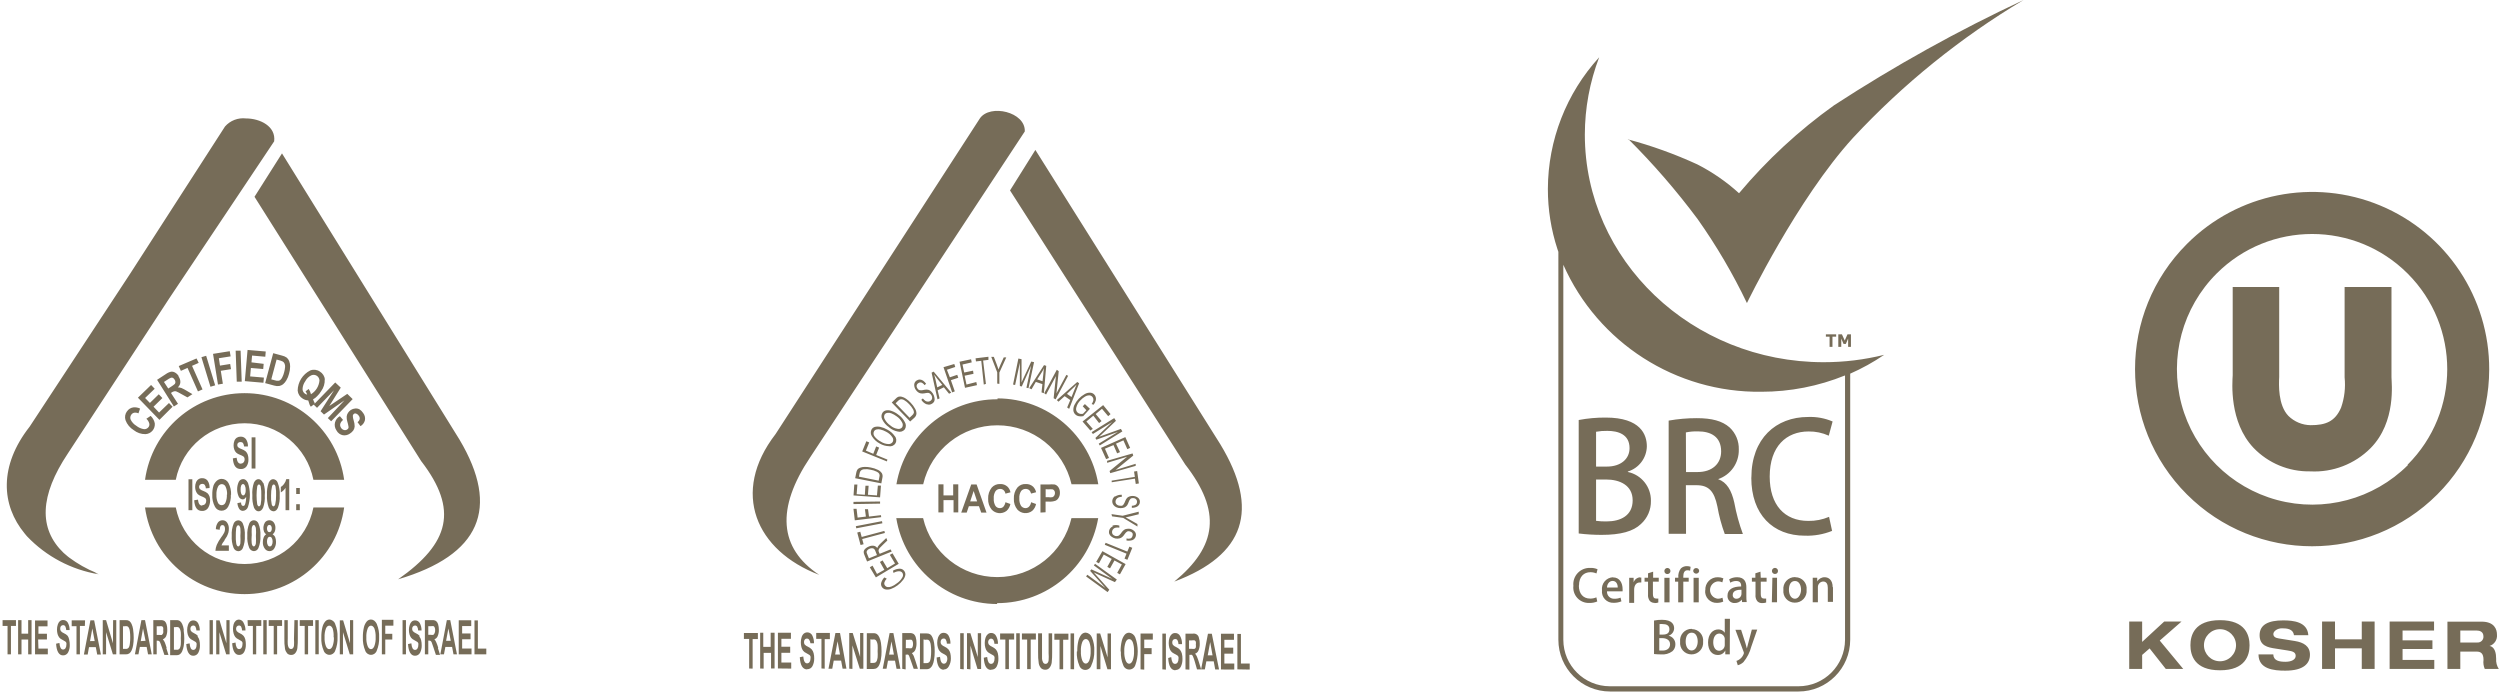 <svg xmlns="http://www.w3.org/2000/svg" width="716" height="199" viewBox="0 0 716 199"><g fill="none" fill-rule="evenodd"><g fill="#766C58" fill-rule="nonzero"><g><path d="M76.467 155.053c-.02.374.06.747.233 1.08.11.228.34.375.592.381.24-.017.45-.163.55-.381.169-.327.25-.691.234-1.058.011-.34-.07-.677-.233-.974-.106-.22-.328-.36-.572-.36-.267-.004-.51.155-.614.402-.126.287-.19.597-.19.91zm0-3.704c-.016.274.05.547.19.783.097.177.286.284.487.275.207.007.401-.098.508-.275.14-.236.207-.51.19-.783.014-.261-.053-.52-.19-.741-.103-.17-.287-.275-.487-.276-.206-.007-.4.099-.508.276-.134.223-.2.48-.19.74zm-.593-1.715c.3-.4.77-.635 1.27-.635s.97.235 1.27.635c.33.47.494 1.036.466 1.609.002.363-.07.723-.212 1.058-.125.291-.33.541-.592.72.325.202.583.497.74.847.157.405.236.836.234 1.27.033.686-.145 1.365-.509 1.948-.281.479-.799.77-1.354.762-.507.003-.985-.232-1.292-.635-.444-.565-.663-1.274-.614-1.99-.012-.442.067-.882.233-1.292.136-.373.388-.692.72-.91-.28-.174-.495-.434-.614-.741-.325-.874-.231-1.85.254-2.646zm-3.79 3.79c-.062.704-.062 1.412 0 2.116.024.27.111.532.255.762.082.118.216.19.36.19.142-.005.27-.085.338-.21.139-.203.226-.435.254-.678.046-.705.046-1.412 0-2.117.063-.705.063-1.413 0-2.117-.018-.265-.106-.52-.254-.741-.04-.147-.166-.256-.317-.275-.146-.007-.284.066-.36.19-.143.2-.23.433-.254.678-.047.704-.047 1.412 0 2.117l-.021.084zm.636-4.425c.571.024 1.076.38 1.291.91.456 1.112.652 2.315.572 3.514.077 1.207-.118 2.415-.572 3.536-.217.525-.723.873-1.291.889-.603-.032-1.133-.413-1.355-.974-.436-1.103-.617-2.29-.53-3.472-.078-1.2.118-2.401.572-3.514.22-.532.737-.882 1.313-.89zm-5.187 4.424c-.027.708.008 1.416.106 2.117.024.27.11.532.254.762.082.118.216.19.36.19.142-.005.271-.085.338-.21.139-.203.226-.435.254-.678.047-.705.047-1.412 0-2.117.063-.705.063-1.413 0-2.117-.018-.265-.106-.52-.254-.741-.07-.12-.199-.194-.338-.19-.146-.007-.284.066-.36.19-.143.2-.23.433-.254.677-.082.703-.117 1.41-.106 2.117zm-1.164 0c-.078-1.2.117-2.401.571-3.514.22-.532.737-.882 1.313-.89.571.025 1.076.381 1.291.911.456 1.113.652 2.315.572 3.514.077 1.207-.118 2.415-.572 3.536-.217.525-.723.874-1.291.889-.603-.032-1.133-.412-1.355-.974-.43-1.112-.61-2.304-.53-3.493v.021zm-2.117 1.313c.26-.353.501-.72.72-1.101.176-.355.325-.723.444-1.1.086-.369.13-.745.127-1.123.026-.609-.145-1.21-.487-1.715-.29-.451-.797-.717-1.334-.698-.501-.002-.976.224-1.291.614-.405.568-.62 1.25-.614 1.947l1.1.17c-.005-.36.075-.715.234-1.038.112-.195.325-.31.55-.296.22-.014.43.091.55.275.142.267.208.567.191.868.004.352-.076.7-.233 1.016-.26.493-.565.96-.91 1.397-.483.661-.894 1.37-1.228 2.118-.214.534-.342 1.098-.381 1.672h3.853v-1.545h-2.117c.065-.162.143-.318.233-.466 0-.148.296-.466.656-.953l-.063-.042zm72.613 31.014v-8.066h-.974v9.717h3.388v-1.65h-2.414zm-4.509-2.667h2.413v-1.652h-2.413v-2.117h2.604v-1.672h-3.578v9.76h3.663v-1.652h-2.689v-2.667zm-3.26.444l-.678-3.535-.656 3.535h1.334zm-.148-5.927l1.926 9.801h-.995l-.402-2.117h-1.927l-.402 2.117h-1.037l1.863-9.801h.974zm-4.743 4.064c.147-.091.253-.235.297-.402.095-.25.139-.516.127-.783.01-.253-.033-.506-.127-.741-.05-.165-.154-.307-.297-.402-.26-.039-.523-.039-.783 0h-.762v2.476h.72c.273.051.553.051.825 0v-.148zm1.228 3.98l.593 1.906h-1.185l-.699-2.117c-.254-.79-.423-1.278-.508-1.461-.065-.156-.166-.295-.297-.402-.15-.08-.318-.116-.486-.106h-.191v3.937h-.974V177.6h2.117c.387-.028.773.068 1.101.275.275.241.474.558.572.91.144.51.215 1.037.211 1.567.026.631-.09 1.26-.338 1.841-.164.42-.505.745-.932.89.209.249.38.527.508.825.229.515.42 1.046.572 1.588l-.064.148zm-5.25-3.535c-.298-.318-.658-.57-1.058-.741-.333-.146-.635-.354-.89-.614-.131-.193-.198-.423-.19-.656-.011-.244.064-.484.212-.678.154-.177.379-.277.614-.275.245-.006.476.114.614.318.17.342.264.718.275 1.1h.974c.011-.737-.164-1.465-.509-2.117-.27-.479-.783-.771-1.333-.762-.346-.012-.684.101-.953.318-.283.264-.488.6-.593.974-.158.463-.236.95-.233 1.44 0 .435.058.87.17 1.29.099.343.256.665.466.953.245.295.557.527.91.678.299.152.589.322.868.508.127.097.223.23.275.38.034.19.034.383 0 .572.013.336-.075.668-.254.953-.142.238-.4.383-.677.381-.614 0-.953-.614-1.059-1.884l-.953.212c.127 2.117.805 3.345 1.97 3.345.62.025 1.2-.314 1.481-.868.33-.656.49-1.384.466-2.117.007-.507-.05-1.012-.17-1.504-.086-.374-.26-.722-.508-1.016l.085-.19zm-4.89 5.292h.974V177.6h-.974v9.801zm-5.928 0h.974v-4.234h2.011v-1.651h-2.011v-2.329h2.329v-1.672h-3.303v9.886zm-1.778-4.932c.035-.841-.087-1.681-.36-2.477-.254-.53-.572-.805-.974-.805s-.72.276-.952.826c-.3.812-.429 1.676-.382 2.54-.044.857.086 1.714.382 2.52.254.571.571.846.952.846s.699-.275.953-.846c.297-.82.427-1.691.38-2.562v-.042zm.36-3.663c.482 1.188.7 2.467.635 3.747.052 1.298-.179 2.59-.678 3.79-.232.716-.898 1.2-1.65 1.2-.753 0-1.42-.484-1.652-1.2-.5-1.199-.732-2.492-.678-3.79-.018-.968.081-1.935.297-2.879.139-.621.421-1.201.825-1.693.303-.351.744-.552 1.207-.55.699 0 1.25.444 1.694 1.312v.063zm-7.706 5.42l-1.969-6.563h-.953v9.738h.91v-6.35l1.948 6.35h.974V177.6h-.91v6.626zm-4.7-1.694c.07-.856-.023-1.719-.275-2.54-.254-.53-.572-.805-.974-.805s-.72.276-.953.826c-.298.812-.428 1.676-.38 2.54-.045.857.084 1.714.38 2.52.254.571.572.846.953.846s.699-.275.953-.846c.297-.82.427-1.691.38-2.562l-.084.021zm.466-3.768c.5 1.183.724 2.464.656 3.747.065 1.31-.159 2.618-.656 3.832-.232.716-.9 1.2-1.651 1.2-.753 0-1.42-.484-1.652-1.2-.513-1.195-.745-2.491-.677-3.79-.019-.968.08-1.935.296-2.879.139-.621.422-1.201.826-1.693.299-.356.742-.558 1.207-.55.77.062 1.428.578 1.672 1.312l-.021.02zm-5.695 8.616h.974v-9.78h-.974v9.78zm-4.467-8.108h1.419v8.13h.973v-8.13h1.419V177.6h-3.81v1.672zm-1.651 3.747c.05.634.05 1.271 0 1.905-.031.253-.126.493-.275.699-.137.162-.339.255-.55.254-.266 0-.513-.136-.657-.36-.173-.305-.274-.645-.296-.995-.031-.536-.031-1.073 0-1.609V177.6h-.974v5.229c-.034 1.012.03 2.026.19 3.027.1.467.31.902.614 1.27.314.31.745.473 1.186.445.453.01.884-.194 1.164-.55.319-.411.517-.902.572-1.42.102-.948.145-1.903.127-2.857V177.6h-.974l-.127 5.42zm-7.24-3.747h1.44v8.13h.973v-8.13h1.418V177.6h-3.831v1.672zm-1.546 8.13h.974V177.6h-.974v9.801zm-4.424-8.13h1.44v8.13h.952v-8.13h1.46V177.6H70.9l.085 1.672zm-1.228 2.837c-.298-.318-.659-.57-1.059-.741-.339-.134-.643-.344-.889-.614-.131-.193-.198-.423-.19-.656-.012-.244.063-.484.211-.678.151-.182.378-.283.614-.275.246-.006.477.114.614.318.171.342.265.718.275 1.1h.974c.012-.737-.163-1.465-.508-2.117-.2-.563-.716-.954-1.312-.995-.346-.012-.684.101-.953.318-.29.262-.503.599-.614.974-.254.892-.254 1.838 0 2.73.099.343.256.665.466.953.24.3.554.533.91.678.299.152.589.322.868.508.122.103.216.233.275.38.034.19.034.383 0 .573.013.335-.075.667-.254.952-.15.242-.415.386-.698.381-.593 0-.932-.614-1.038-1.884l-.952.212c.127 2.117.783 3.345 1.968 3.345.622.026 1.201-.314 1.482-.868.33-.656.49-1.384.466-2.117.007-.506-.05-1.011-.17-1.503-.093-.355-.26-.686-.486-.974zm-4.912 2.117l-1.968-6.563h-.953v9.738h.91v-6.35l1.948 6.35h.974V177.6h-.91v6.626zm-4.826 3.175h.952V177.6h-.952v9.801zm-3.345-5.292c-.298-.318-.659-.57-1.059-.741-.333-.146-.635-.354-.889-.614-.132-.193-.198-.423-.19-.656-.012-.244.063-.484.211-.678.151-.182.378-.283.614-.275.246-.006.477.114.614.318.17.342.265.718.275 1.1h.974c.011-.737-.163-1.465-.508-2.117-.271-.479-.783-.771-1.334-.762-.345-.012-.683.101-.952.318-.283.264-.488.6-.593.974-.158.463-.237.95-.233 1.44 0 .435.057.87.17 1.29.098.343.256.665.465.953.241.3.554.533.91.678.3.152.59.322.868.508.122.102.216.233.276.38.033.19.033.383 0 .572.013.336-.076.668-.254.953-.15.241-.415.386-.7.381-.592 0-.93-.614-1.036-1.884l-.953.212c.127 2.117.804 3.345 1.969 3.345.621.025 1.2-.314 1.482-.868.33-.656.49-1.384.465-2.117.007-.507-.05-1.012-.169-1.504-.095-.37-.268-.717-.508-1.016l.085-.19zm-4.89.677c.04-.57.04-1.144 0-1.715-.04-.344-.133-.68-.276-.995-.092-.207-.258-.374-.466-.465-.258-.049-.524-.049-.783 0h-.444v6.478h.72c.445.088.887-.164 1.037-.593.116-.298.188-.612.211-.931.041-.564.041-1.13 0-1.694v-.085zm.825-2.201c.12.784.177 1.577.17 2.37 0 .71-.057 1.418-.17 2.118-.093.509-.242 1.006-.445 1.482-.14.323-.358.607-.635.825-.285.197-.627.294-.974.275h-1.82V177.6h1.778c.366-.022.73.074 1.037.275.274.23.492.52.636.847.218.492.367 1.012.444 1.545l-.021.318zm-6.16 1.1c.14-.097.245-.238.296-.402.041-.26.041-.524 0-.783.04-.245.04-.496 0-.741-.064-.162-.175-.302-.318-.402-.26-.04-.523-.04-.783 0h-.762v2.477h.72c.28.05.566.05.846 0v-.149zm1.206 3.98l.593 1.906h-1.164l-.699-2.117c-.254-.784-.445-1.27-.53-1.461-.065-.15-.158-.287-.275-.402-.157-.079-.332-.115-.508-.106h-.19v3.916h-.974V177.6h2.117c.394-.028.786.068 1.122.275.268.243.46.56.55.91.155.507.227 1.036.212 1.567.025.63-.083 1.257-.317 1.841-.18.416-.526.739-.953.89.208.253.385.53.53.825.126.297.317.826.55 1.588l-.064.17zm-5.97-2.138l-.72-3.535-.656 3.62 1.376-.085zm-.148-5.927l1.926 9.801h-1.058l-.402-2.117h-1.948l-.402 2.117h-1.016l1.863-9.801h1.037zm-4.234 4.932c.006-.573-.03-1.146-.106-1.715-.029-.345-.122-.683-.275-.995-.092-.208-.258-.374-.466-.465-.259-.049-.524-.049-.783 0h-.445v6.478h.72c.445.088.888-.164 1.037-.593.117-.298.189-.612.212-.932.076-.56.111-1.127.106-1.693v-.085zm.826-2.201c.12.784.177 1.577.169 2.37 0 .71-.057 1.418-.17 2.118-.082.51-.231 1.01-.444 1.481-.14.324-.358.608-.635.826-.285.197-.628.294-.974.275h-1.82V177.6h1.778c.357-.024.712.065 1.016.254.274.23.491.52.635.846.218.493.368 1.013.445 1.546v.085zm-5.78 3.895L30.38 177.6h-.952v9.801h.952v-6.35l1.948 6.35h.974V177.6h-.91l-.043 6.626zm-5.229-.635l-.677-3.6-.657 3.62 1.334-.02zm-.148-5.928l1.926 9.802H27.84l-.402-2.117h-1.948l-.381 2.117h-1.08l1.863-9.802h1.08zm-2.604 0h-3.832v1.673h1.376v8.065h.974v-8.129h1.418l.064-1.609zm-4.975 4.446c-.298-.318-.658-.57-1.059-.741-.339-.134-.643-.344-.889-.614-.155-.222-.223-.493-.19-.762-.011-.244.063-.484.212-.678.15-.182.377-.283.613-.275.246-.006.477.114.614.318.171.342.265.718.276 1.1h.973c.012-.737-.163-1.465-.508-2.116-.271-.48-.783-.772-1.333-.763-.346-.012-.684.101-.953.318-.283.264-.488.601-.593.974-.158.463-.236.95-.233 1.44 0 .435.057.87.17 1.29.099.343.256.665.465.953.241.3.555.533.91.678.3.152.59.322.869.508.121.103.216.233.275.381.034.189.034.383 0 .572.013.335-.076.667-.254.952-.15.242-.415.386-.699.381-.592 0-.931-.614-1.037-1.884l-.953.212c.127 2.117.784 3.345 1.97 3.345.62.026 1.2-.314 1.481-.868.33-.656.49-1.384.466-2.117.007-.506-.05-1.011-.17-1.503-.058-.394-.202-.77-.423-1.101zm-8.468 1.037h2.52v-1.651h-2.435v-2.117h2.604v-1.673h-3.578v9.696h3.662v-1.65H11.01l-.085-2.605zm-2.858-1.672H6.161V177.6h-.974v9.801h.974v-4.234h1.905v4.234h.974V177.6h-.974v3.874zm-7.325-2.202H2.16v8.13h.974v-8.13h1.44V177.6H.74v1.672zm71.322-45.092h1.101v-8.934h-1.1v8.934zm-3.09-1.377c-.678 0-1.08-.571-1.207-1.714l-1.08.19c.148 2.117.91 3.049 2.265 3.049.656.048 1.29-.248 1.673-.784.373-.586.558-1.273.529-1.968.01-.46-.054-.917-.19-1.355-.114-.352-.31-.672-.572-.932-.358-.296-.767-.526-1.207-.677-.372-.115-.717-.302-1.016-.55-.147-.17-.223-.39-.212-.615-.01-.228.074-.45.233-.613.197-.16.445-.244.699-.233.262-.016.518.084.698.275.188.3.297.642.318.995h1.1c.05-.75-.15-1.494-.57-2.117-.365-.467-.934-.728-1.525-.699-.381-.008-.756.095-1.08.297-.318.217-.562.528-.698.889-.158.42-.237.864-.233 1.312-.004.396.06.79.19 1.165.107.332.288.636.53.889.3.272.654.48 1.037.614.346.123.68.279.995.465.126.087.227.203.296.34.082.163.118.346.106.528.015.317-.09.627-.296.868-.191.233-.483.36-.783.34v.041zm15.856 13.317h1.037v-1.715H84.83v1.715zm1.037-6.352H84.83v1.715h1.037v-1.715zm-3.027 6.352v-8.892h-.847c-.114.508-.338.985-.656 1.397-.247.338-.556.625-.91.847v1.546c.55-.314 1.015-.758 1.354-1.292v6.394h1.059zm-5.208-4.235c-.045.866.02 1.734.19 2.583.128.36.297.55.488.55.19 0 .38-.19.508-.55.188-.847.274-1.714.254-2.583.048-.864-.01-1.731-.17-2.582-.127-.381-.296-.55-.508-.55-.211 0-.36.169-.487.55-.2.846-.292 1.713-.275 2.582zm-.677 3.451c-.396-1.149-.562-2.365-.487-3.578-.074-1.192.092-2.387.487-3.514.338-.677.762-1.016 1.291-1.016.598.042 1.11.445 1.291 1.016.456 1.157.651 2.4.572 3.641.078 1.201-.095 2.405-.508 3.536-.31.677-.734 1.016-1.27 1.016-.597-.041-1.112-.432-1.313-.995l-.063-.106zm-2.117-3.45c.036-.865-.02-1.73-.17-2.583-.127-.381-.296-.55-.508-.55-.211 0-.36.169-.487.55-.254 1.712-.254 3.453 0 5.165.127.36.276.55.487.55.212 0 .381-.19.508-.55.15-.852.206-1.718.17-2.583zm.614-3.536c.371 1.14.5 2.343.38 3.535.083 1.2-.083 2.403-.486 3.536-.339.677-.762 1.016-1.292 1.016-.529 0-.952-.339-1.291-.995-.396-1.149-.561-2.365-.487-3.578-.102-1.224.05-2.456.445-3.62.338-.677.762-1.016 1.291-1.016.53 0 .953.339 1.291 1.016l.149.106zm-5.081 2.011c.021-.442-.059-.884-.233-1.291-.148-.297-.339-.445-.53-.445-.19 0-.36.127-.507.36-.152.39-.217.81-.191 1.228-.018.434.054.866.212 1.27.148.254.317.402.529.402.212 0 .36-.127.508-.38.166-.358.239-.75.212-1.144zm.635-2.117c.748 2.269.748 4.718 0 6.986-.223.623-.8 1.05-1.46 1.08-.41-.006-.789-.212-1.017-.55-.32-.502-.503-1.079-.53-1.673l1.038-.19c0 .677.233.995.593.995s.423-.149.571-.487c.218-.684.318-1.4.297-2.117-.116.207-.267.393-.445.55-.157.122-.35.19-.55.19-.487-.043-.914-.34-1.122-.783-.616-1.344-.616-2.89 0-4.234.231-.482.714-.793 1.249-.804.55 0 .995.339 1.355 1.037h.02zm-5.97 3.43c.048-.786-.097-1.57-.424-2.287-.186-.444-.618-.736-1.1-.74-.473.018-.893.306-1.08.74-.344.726-.497 1.528-.445 2.33-.042.786.11 1.572.445 2.286.19.413.603.679 1.058.679.456 0 .87-.266 1.059-.68.325-.738.47-1.544.423-2.35l.064.022zm1.08-.021c.07 1.214-.202 2.424-.784 3.493-.37.695-1.096 1.127-1.884 1.122-.776.002-1.49-.42-1.863-1.101-.579-1.062-.85-2.264-.783-3.472-.026-.887.089-1.773.339-2.625.208-.548.55-1.036.995-1.419.383-.327.871-.508 1.376-.508.81.015 1.548.47 1.926 1.186.55 1.056.806 2.24.741 3.43l-.063-.106zm-8.214 3.154c-.7 0-1.08-.572-1.207-1.715l-1.08.19c.148 2.118.91 3.05 2.244 3.05.661.043 1.3-.252 1.694-.784.621-.991.79-2.2.466-3.324-.11-.349-.298-.667-.55-.931-.36-.297-.768-.526-1.208-.678-.371-.114-.717-.301-1.016-.55-.15-.17-.232-.388-.233-.614-.002-.23.09-.453.254-.614.178-.18.426-.272.678-.254.267-.02.527.09.698.296.204.293.314.64.318.995l1.059-.106c.049-.75-.152-1.494-.572-2.117-.369-.46-.934-.72-1.524-.698-.383-.025-.763.08-1.08.296-.318.218-.562.528-.699.89-.175.414-.262.861-.254 1.312-.002.396.063.79.19 1.164.125.325.304.626.53.89.305.267.657.475 1.037.613.348.118.682.275.995.466.142.074.254.193.318.339.072.167.108.347.106.53.002.314-.103.62-.296.867-.196.227-.484.352-.784.339l-.084.148zm-3.917 1.313h1.1v-8.87h-1.1v8.87zm50.004-27.86c-.26-.41-.607-.757-1.016-1.017-.374-.206-.803-.295-1.228-.254-.452.035-.888.18-1.27.424-.332.221-.613.51-.826.847-.203.31-.327.667-.36 1.037-.026.494.038.99.19 1.46.134.438.24.884.318 1.334.044.167.044.342 0 .508-.084.163-.208.301-.36.403-.273.184-.614.238-.931.148-.358-.098-.663-.334-.847-.656-.466-.741-.275-1.482.593-2.223l-.91-1.08c-.706.381-1.216 1.045-1.402 1.825-.186.78-.03 1.603.428 2.26.372.716 1.05 1.223 1.842 1.377.698.106 1.41-.06 1.99-.466.4-.244.746-.568 1.016-.952.213-.338.337-.724.36-1.122-.003-.569-.096-1.134-.276-1.673-.151-.444-.237-.907-.254-1.376.025-.236.158-.447.36-.572.21-.116.467-.116.678 0 .294.122.54.338.698.614.198.26.282.588.233.91-.09.361-.309.677-.614.89l.847 1.143c.634-.37 1.092-.981 1.27-1.694.129-.705-.04-1.433-.466-2.01l-.063-.085zm-7.981-8.723l-6.16 6.352.952.91 4.87-5.039-3.854 6.013.974.952 5.864-4.064-4.763 5.08.952.91 6.161-6.35-1.545-1.503-5.145 3.472 3.282-5.25-1.588-1.483zm-4.51-.55c-.012-.563-.307-1.082-.785-1.38-.478-.3-1.074-.337-1.585-.102-.728.364-1.321.95-1.694 1.673-.482.66-.755 1.448-.783 2.265.004.552.292 1.064.762 1.355.171.113.367.186.571.211-.108-.332-.264-.646-.465-.931l.889-.678c.306.459.528.967.656 1.504 1.386-.846 2.29-2.3 2.435-3.917zm1.504-.36c.066 1.213-.293 2.411-1.017 3.387-.317.54-.709 1.031-1.164 1.461-.331.364-.726.665-1.164.89.143.43.335.841.571 1.227l-1.206.89c-.15-.187-.27-.394-.36-.615 0 0-.148-.444-.381-1.185-.558-.029-1.098-.204-1.567-.508-.83-.489-1.375-1.348-1.46-2.308.032-2.451 1.428-4.68 3.62-5.78.907-.344 1.926-.225 2.73.318.822.499 1.362 1.353 1.461 2.308l-.063-.085zm-11.348-3.556c.028-.327-.03-.656-.169-.953-.104-.252-.29-.46-.53-.593-.352-.165-.72-.293-1.1-.38l-.635-.17-1.524 5.673 1.037.276c.319.112.658.156.995.127.22-.017.429-.106.593-.254.225-.208.406-.46.529-.741.23-.459.408-.942.53-1.44.143-.504.235-1.022.274-1.545zm1.165-1.652c.198.483.292 1.003.275 1.525.003.717-.104 1.431-.318 2.117-.157.656-.414 1.284-.762 1.863-.247.434-.57.82-.952 1.143-.328.239-.704.405-1.101.487-.484.057-.974.014-1.44-.127l-2.582-.699 2.307-8.574 2.498.678c.495.1.963.303 1.376.592.312.269.552.61.699.995zm-12.702 5.737l5.335.466.127-1.482-3.938-.338.212-2.414 3.535.297.127-1.482-3.493-.424.17-1.947 3.789.338.127-1.503-5.208-.444-.783 8.933zm-1.207-8.722h-1.418l.317 8.87h1.419l-.318-8.87zm-3.112.149l-4.784.762 1.418 8.785 1.397-.233-.593-3.704 2.922-.466-.233-1.482-2.921.466-.318-2.117 3.366-.53-.254-1.481zm-8.108 1.714l2.583 8.468 1.354-.402-2.582-8.468-1.355.402zm-1.397.36l-5.102 2.18.614 1.377 1.905-.847 2.985 6.732 1.312-.572L55 104.774l1.906-.847-.614-1.27zm-6.055 6.732c-.014-.252-.103-.495-.254-.698-.118-.209-.295-.378-.508-.487-.184-.074-.388-.074-.572 0-.351.153-.685.345-.995.571l-.952.614 1.227 1.884.89-.571c.352-.218.685-.466.995-.741.109-.155.168-.34.169-.53v-.042zm.91-1.545c.353.476.532 1.059.508 1.651-.04.556-.3 1.073-.72 1.44.353.016.702.08 1.038.19.512.226 1.007.488 1.482.784l1.651.973-1.418.932-1.927-1.059c-.428-.256-.874-.482-1.334-.677-.187-.048-.384-.048-.571 0-.234.06-.456.16-.656.296l-.233.17 2.01 3.112-1.185.762-4.805-7.643 2.498-1.63c.454-.335.973-.573 1.524-.698.392-.036.784.053 1.122.254.43.241.787.592 1.037 1.016l-.02.127zm-7.875 2.413l-3.768 3.642 6.16 6.35 3.768-3.768-1.037-1.058-2.837 2.73-1.587-1.672 2.54-2.477-1.037-1.08-2.54 2.478-1.377-1.419 2.752-2.646-1.037-1.08zm-6.902 7.537c-.542.729-.7 1.675-.423 2.54.44 1.19 1.267 2.197 2.35 2.858.95.755 2.132 1.159 3.345 1.143.779-.03 1.51-.383 2.02-.972.509-.59.751-1.365.668-2.14-.165-.811-.58-1.552-1.185-2.117l-1.228.826c.394.35.68.806.826 1.313.1.363.03.752-.19 1.058-.298.413-.785.644-1.292.614-.816-.117-1.584-.454-2.223-.974-.69-.414-1.249-1.016-1.609-1.736-.202-.476-.138-1.023.17-1.44.195-.295.5-.5.846-.57.412-.057.832.009 1.207.19l.466-1.376c-.598-.291-1.266-.409-1.927-.34-.743.102-1.407.519-1.82 1.144v-.021zm5.166 27.542c1.982 14.23 14.15 24.82 28.516 24.82 14.367 0 26.535-10.59 28.516-24.82h-8.806c-1.86 9.413-10.116 16.196-19.71 16.196-9.594 0-17.85-6.783-19.71-16.196h-8.806zm0-7.917h8.807c1.86-9.413 10.115-16.197 19.71-16.197 9.593 0 17.849 6.784 19.709 16.197h8.806c-1.981-14.23-14.15-24.82-28.516-24.82-14.366 0-26.534 10.59-28.516 24.82zm-14.417 26.568l.508.106c-2.788-1.137-5.42-2.624-7.833-4.425l-.402-.317c-.423-.339-.804-.678-1.186-1.016-7.211-6.93-6.81-16.407 1.207-28.432L48.48 85.446 78.52 40.48c.55-4.297-4.022-6.562-8.087-6.562-2.254-.26-4.493.603-5.99 2.307L37.28 78.375 8.489 122.197C-.317 133.417.318 144.66 7.092 152.83l.508.614.19.212c5.473 5.727 12.657 9.524 20.472 10.818l-1.08-.487h-.063zm93.615-31.755L72.889 56.358l7.875-12.427 50.809 81.929c11.77 19.758 5.92 33.11-17.55 40.054 14.819-10.374 17.232-19.985 6.69-33.746l.02.064zM357.92 191.764v-1.736h-2.518v-8.468h-1.017v10.14l3.536.064zm-4.424 0v-1.736h-2.837v-2.816h2.54v-1.715h-2.54v-2.265h2.753v-1.736h-3.726v10.246l3.81.022zm-6.224-4.086l-.677-3.79-.699 3.79h1.376zm1.863 4.064h-1.1l-.424-2.328h-2.117l-.423 2.307h-1.08l1.969-10.225h1.1l2.075 10.246zm-8.595-5.927h.741c.294.055.595.055.89 0 .15-.09.264-.234.317-.402.04-.274.04-.552 0-.826.049-.259.049-.525 0-.783-.06-.165-.17-.307-.318-.403-.272-.054-.553-.054-.825 0h-.805v2.414zm-1.016 5.906v-10.246h2.117c.397-.073.807.019 1.134.254.328.236.545.595.602.995.174.525.253 1.077.233 1.63.024.661-.099 1.319-.36 1.927-.173.438-.529.778-.974.931.22.253.399.538.53.847.228.546.426 1.104.592 1.672l.614 1.99h-1.185l-.636-2.223c-.148-.517-.325-1.026-.529-1.524-.073-.157-.173-.3-.296-.423-.167-.043-.342-.043-.508 0h-.212v4.234l-1.122-.064zm-2.9.17c.65.032 1.258-.326 1.545-.91.341-.698.508-1.468.487-2.245.016-.527-.04-1.054-.17-1.566-.102-.386-.282-.746-.529-1.059-.307-.336-.682-.603-1.1-.783-.353-.142-.67-.359-.932-.635-.132-.209-.199-.452-.19-.699-.011-.25.063-.496.211-.698.158-.186.392-.287.635-.276.253-.013.494.108.635.318.186.353.288.744.297 1.143h1.016c.033-.828-.165-1.649-.572-2.371-.267-.51-.8-.822-1.376-.804-.363-.02-.719.102-.995.338-.301.265-.522.61-.635.995-.159.493-.238 1.007-.233 1.525.002.45.059.897.17 1.333.092.368.258.714.487 1.016.262.306.587.552.952.72.317.144.622.314.91.508.122.111.217.249.276.403.035.203.035.41 0 .613.012.343-.076.681-.254.974-.158.257-.44.41-.741.403-.614 0-.974-.657-1.08-1.948l-.868.275c.127 2.329.826 3.514 2.117 3.514l-.063-.084zm-2.71-.106v-10.331h-1.016V191.7l1.016.085zm-6.203 0v-4.446h2.117v-1.715h-2.117v-2.434h2.456v-1.736h-3.514V191.7l1.058.085zm-5.716-5.23c-.048.901.089 1.802.402 2.647.254.593.593.89.995.89.403 0 .72-.297.995-.89.31-.86.447-1.775.403-2.689.045-.891-.085-1.783-.382-2.625-.254-.55-.592-.846-1.016-.846-.423 0-.74.296-.995.846-.316.852-.453 1.76-.402 2.668zm-1.058 0c-.008-1.011.106-2.02.338-3.005.147-.642.436-1.243.847-1.758.314-.376.78-.593 1.27-.592.8.087 1.48.62 1.757 1.376.932 2.564.932 5.374 0 7.939-.25.74-.943 1.239-1.725 1.239-.781 0-1.476-.499-1.725-1.24-.513-1.231-.744-2.562-.678-3.895l-.084-.063zm-5.78 5.103v-6.669l2.011 6.69h1.016v-10.246h-.973v6.838l-2.117-6.838h-.995v10.225h1.058zm-5.589-5.123c-.048.9.09 1.8.402 2.646.254.571.593.868.995.868.403 0 .72-.275.995-.868.309-.861.445-1.775.403-2.689.046-.891-.083-1.783-.381-2.625-.254-.571-.593-.847-.995-.847-.403 0-.763.276-1.017.847-.319.851-.456 1.76-.402 2.668zm-1.037 0c-.024-1.012.083-2.022.317-3.007.148-.648.437-1.255.847-1.778.322-.364.785-.572 1.27-.571.8.087 1.48.62 1.758 1.376.517 1.237.749 2.576.677 3.916.04 1.416-.25 2.822-.847 4.107-.226.764-.928 1.289-1.725 1.289s-1.5-.525-1.726-1.289c-.53-1.25-.77-2.603-.698-3.959l.127-.084zm-.91 5.144v-10.268h-1.017v10.247l1.017.021zm-3.134 0v-8.468h1.503v-1.736h-4.022v1.736h1.482v8.468h1.037zm-7.176-4.827c-.034 1.055.03 2.111.19 3.155.09.493.309.953.635 1.333.33.314.773.482 1.228.466.478.019.935-.194 1.228-.572.333-.43.545-.942.614-1.482.103-.991.145-1.988.127-2.985v-5.377h-1.016v5.653c.056.704.056 1.412 0 2.117-.029.263-.132.512-.297.72-.148.17-.366.264-.592.254-.266-.001-.513-.137-.657-.36-.19-.323-.306-.685-.338-1.059V181.39h-1.122v5.462zm-2.117 4.785v-8.468h1.482v-1.736h-4.002v1.736h1.503v8.468h1.017zm-3.134 0v-10.268h-1.016v10.246l1.016.022zm-3.112 0v-8.468h1.504v-1.736h-4.023v1.736h1.503v8.468h1.016zm-5.038.148c.646.036 1.252-.313 1.545-.89.342-.697.509-1.467.487-2.243.007-.527-.05-1.053-.17-1.567-.101-.385-.282-.745-.528-1.058-.312-.332-.686-.598-1.101-.784-.353-.142-.67-.359-.932-.635-.13-.21-.202-.451-.211-.698.005-.251.086-.495.233-.7.15-.195.387-.306.635-.295.253.006.488.132.635.338.19.351.293.744.296 1.143h1.016c.025-.797-.165-1.587-.55-2.286-.261-.517-.797-.839-1.376-.826-.366-.01-.721.118-.995.36-.302.265-.522.61-.635.995-.158.486-.237.993-.233 1.503-.01.458.046.914.17 1.355.083.371.25.719.486 1.016.254.3.572.54.932.699.323.153.634.33.931.53.122.11.216.248.275.402.036.196.036.396 0 .592.015.35-.073.696-.254.995-.158.257-.44.41-.74.403-.615 0-.975-.657-1.102-1.97l-.973.212c.127 2.33.804 3.493 2.117 3.493l.042-.084zm-5.97-.085v-6.795l2.011 6.69h1.037v-10.247h-.952v6.838l-2.117-6.838h-.974v10.246l.995.106zm-1.927 0v-10.352h-1.016v10.246l1.016.106zm-5.8.042c.646.036 1.249-.324 1.524-.91.39-.676.595-1.442.593-2.223.007-.527-.05-1.053-.17-1.566-.097-.387-.278-.749-.529-1.059-.311-.331-.685-.598-1.1-.783-.357-.136-.676-.354-.932-.635-.148-.202-.223-.449-.212-.699-.004-.259.078-.512.233-.72.16-.182.393-.284.635-.275.258-.013.503.117.635.339.191.35.293.743.297 1.143h1.016c.031-.802-.152-1.599-.53-2.307-.277-.5-.804-.808-1.375-.805-.37-.016-.731.105-1.017.339-.287.285-.504.633-.635 1.016-.157.485-.236.993-.233 1.503-.003.459.061.915.19 1.355.09.363.255.702.488.995.252.307.57.553.931.72.32.146.625.323.91.529.14.1.243.24.297.402.161.533.092 1.109-.19 1.588-.152.253-.426.406-.72.402-.614 0-.995-.656-1.101-1.969l-.974.19c.127 2.35.804 3.515 2.117 3.515l-.148-.085zm-5.716-8.616v6.796h.762c.252.019.503-.04.72-.17.162-.107.288-.263.36-.444.124-.32.202-.654.233-.995.075-.583.11-1.17.105-1.757.007-.602-.029-1.203-.105-1.8-.027-.36-.12-.711-.276-1.037-.104-.211-.275-.382-.487-.487-.273-.05-.552-.05-.825 0l-.487-.106zm-1.016-1.715h1.863c.37-.025.74.064 1.058.254.294.234.52.54.656.89.235.51.392 1.052.466 1.609.132.818.189 1.647.17 2.476.01.774-.054 1.547-.19 2.308-.072.534-.222 1.055-.446 1.545-.156.338-.388.635-.677.868-.297.208-.654.312-1.016.297h-1.905l.02-10.247zm-4.065 4.234h.762c.294.056.596.056.89 0 .14-.098.243-.239.296-.402.093-.265.136-.545.127-.825.007-.267-.036-.533-.127-.784-.045-.172-.16-.318-.318-.402-.272-.054-.553-.054-.825 0h-.784l-.02 2.413zm-1.016 5.907v-10.246h2.117c.407-.03.814.066 1.164.275.294.255.5.596.593.974.156.528.227 1.079.212 1.63.03.659-.086 1.317-.339 1.926-.182.44-.545.779-.995.932.22.257.405.542.55.846.127.318.318.868.572 1.673l.614 1.99h-1.207l-.74-2.117c-.276-.805-.445-1.313-.551-1.524-.065-.162-.167-.307-.296-.424-.167-.043-.342-.043-.509 0h-.211v4.234l-.974-.17zm-2.392-4.065l-.699-3.79-.677 3.79h1.376zm1.863 4.065h-1.101l-.445-2.329h-2.01l-.424 2.308h-1.08l1.969-10.225h1.08l2.01 10.246zm-8.595-8.468v6.774h.762c.249.02.499-.03.72-.148.157-.122.28-.283.36-.466.114-.314.192-.641.232-.973.04-.593.04-1.187 0-1.779.04-.592.04-1.186 0-1.778-.033-.361-.133-.713-.296-1.037-.092-.226-.266-.407-.487-.508-.273-.05-.553-.05-.826 0l-.465-.085zm-1.017-1.736h1.842c.38-.033.761.064 1.08.275.284.242.51.546.656.89.231.51.388 1.052.466 1.608.12.813.177 1.634.17 2.456.009.773-.055 1.546-.191 2.307-.087.54-.244 1.067-.466 1.567-.143.334-.369.626-.656.847-.299.205-.655.309-1.016.296h-1.906l.021-10.246zm-4.128 10.225v-6.732l2.117 6.69h1.016v-10.247h-.931v6.838l-2.117-6.838h-.995v10.226l.91.063zm-3.556-4.107l-.699-3.81-.699 3.81h1.398zm1.841 4.044h-1.1l-.424-2.308h-2.117l-.423 2.329h-1.08l1.99-10.247h1.313l1.841 10.226zm-6.224 0v-8.468h1.482v-1.779h-3.916v1.715h1.503v8.468l.931.064zm-5.038.148c.65.032 1.258-.325 1.545-.91.327-.658.494-1.383.487-2.118.017-.527-.04-1.054-.17-1.566-.097-.387-.277-.748-.528-1.059-.307-.336-.683-.603-1.101-.783-.353-.142-.67-.359-.932-.635-.132-.208-.198-.452-.19-.699-.015-.25.06-.498.211-.698.151-.196.388-.307.636-.297.258-.013.502.117.635.34.191.3.314.64.36.994h1.016c.028-.802-.155-1.598-.53-2.307-.227-.406-.621-.69-1.078-.78-.456-.09-.928.025-1.293.314-.305.27-.525.623-.635 1.016-.157.485-.236.993-.233 1.503 0 .457.058.912.17 1.355.088.365.246.71.466 1.016.25.318.578.566.952.72.315.157.619.333.91.53.127.106.222.245.276.401.035.196.035.397 0 .593.012.35-.076.695-.254.995-.158.256-.44.41-.741.402-.607 0-.967-.656-1.08-1.968l-.995.211c.127 2.329.826 3.493 2.117 3.493l-.021-.063zm-4.552-.17v-1.736h-2.815v-2.794h2.519v-1.736h-2.52v-2.265h2.732v-1.736h-3.726v10.225l3.81.042zm-7.896 0v-4.509h2.117v4.467h1.016v-10.225h-1.122v4.043H218.6v-4.043h-.89v10.246l.996.021zm-3.154 0v-8.468h1.503v-1.736h-4.002V183h1.504v8.468l.995.021zm65.077-157.57l-58.494 90.376c-12.977 16.81-5.61 33.45 12.49 40.35-11.58-7.663-12.405-19.052-2.56-33.723L293.5 37.645c.254-5.59-9.971-7.96-12.871-3.726zm0 0l-58.494 90.376c-12.977 16.81-5.61 33.45 12.49 40.35-11.58-7.663-12.405-19.052-2.56-33.723L293.5 37.645c.254-5.59-9.971-7.96-12.871-3.726zm15.898 9.02l-7.261 11.6 50.173 78.478c10.437 13.443 9.188 23.415-3.133 33.555 20.281-7.6 24.536-20.598 13.19-39.334l-52.969-84.3zm0 0l-7.261 11.6 50.173 78.478c10.437 13.443 9.188 23.415-3.133 33.555 20.281-7.6 24.536-20.598 13.19-39.334l-52.969-84.3zm2.943 97.17v2.287h.804c.372.06.75.06 1.122 0 .25-.089.455-.27.572-.508.113-.208.171-.441.17-.678.019-.241-.049-.481-.191-.677-.106-.177-.271-.312-.466-.381-.4-.05-.806-.05-1.207 0l-.804-.043zm-1.482 6.69v-8.044h2.35c.577-.054 1.159-.054 1.736 0 .435.137.81.421 1.058.804.297.467.445 1.014.424 1.567.021.514-.112 1.022-.381 1.46-.195.368-.508.66-.89.826-.605.205-1.245.291-1.883.254h-.953v3.049l-1.46.084zm-3.281-1.693c-.26.27-.62.424-.995.423-.511.002-.992-.242-1.292-.656-.371-.641-.54-1.379-.487-2.117-.068-.743.11-1.487.509-2.117.308-.41.8-.64 1.312-.614.362-.01.715.11.995.338.277.27.469.617.55.995l1.44-.38c-.13-.598-.424-1.147-.847-1.588-.574-.529-1.337-.804-2.117-.762-.908-.057-1.791.31-2.392.995-.724.91-1.085 2.056-1.016 3.217-.065 1.129.298 2.24 1.016 3.112 1.107 1.196 2.941 1.352 4.234.36.576-.515.963-1.208 1.1-1.969l-1.418-.508c-.062.485-.277.937-.613 1.292l.02-.021zm-7.325.02c-.273.263-.638.408-1.016.403-.503.014-.98-.224-1.27-.635-.376-.64-.546-1.378-.487-2.117-.069-.742.11-1.487.508-2.117.31-.41.798-.645 1.312-.635.355-.011.702.11.974.338.297.264.492.624.55 1.017l1.44-.381c-.11-.611-.405-1.173-.847-1.61-.573-.53-1.337-.805-2.117-.761-.905-.041-1.782.324-2.392.995-.726.91-1.095 2.054-1.037 3.217-.063 1.128.3 2.239 1.016 3.112 1.105 1.193 2.933 1.357 4.234.381.582-.521.977-1.22 1.122-1.99l-1.419-.508c-.077.487-.29.942-.613 1.313l.042-.021zm-7.537-1.523l-.995-2.985-.995 2.985h1.99zm2.689 3.196h-1.524l-.635-1.82h-2.9l-.615 1.82h-1.566l2.858-8.044h1.545l2.837 8.044zm-12.321-.042v-3.514h2.879v3.514h1.355v-8.045h-1.46v3.176h-2.774v-3.176h-1.46v8.045h1.46zm43.06 15.179l5.271 3.853-5.99-2.731-.34.444 4.383 4.89-5.187-3.789-.36.487 6.16 4.488.488-.677-3.62-4.022-.826-.932 1.037.487 5.017 2.286.55-.74-6.244-4.51-.339.466zm.677-1.016l.784.423 1.376-2.52 2.286 1.25-1.27 2.286.783.424 1.27-2.266 2.117 1.144-1.333 2.413.783.423 1.63-2.942-6.647-3.705-1.779 3.07zm2.456-4.89l6.224 2.54-.571 1.418.825.339 1.397-3.43-.825-.338-.593 1.418-6.224-2.52-.233.572zm2.287-5.272c-.83.343-1.268 1.255-1.017 2.117.126.326.348.606.635.805.319.25.687.43 1.08.529.384.08.78.08 1.164 0 .333-.06.642-.215.89-.445.257-.248.484-.525.677-.825.189-.3.442-.553.741-.741.24-.086.501-.086.741 0 .29.058.548.224.72.465.121.277.121.592 0 .868-.07.299-.273.549-.55.678-.374.112-.771.112-1.144 0v.593c.406.07.822.07 1.228 0 .336-.029.654-.162.91-.382.25-.208.428-.49.508-.804.144-.46.049-.96-.254-1.334-.344-.411-.812-.7-1.333-.825-.309-.05-.623-.05-.932 0-.272.013-.536.1-.762.254-.305.197-.565.457-.762.762-.201.3-.436.577-.699.825-.138.117-.307.19-.487.212-.195.04-.397.04-.592 0-.326-.08-.617-.267-.826-.53-.276-.516-.162-1.154.275-1.545.183-.167.411-.278.656-.317.337-.059.68-.059 1.017 0v-.593c-.64-.204-1.329-.204-1.97 0l.086.233zm-.212-2.88l3.197.445 4.085 2.477v-.72l-2.117-1.206-1.27-.699 1.355-.296 2.392-.593v-.74l-4.594 1.164-3.196-.466.148.635zm.91-5.8c-.424.259-.72.685-.812 1.173-.093.488.025.993.325 1.389.212.274.489.492.805.635.371.171.776.258 1.185.254.39.01.778-.055 1.143-.19.309-.146.578-.364.784-.636.183-.307.332-.633.444-.973.104-.334.286-.639.53-.89.213-.155.478-.223.74-.19.29-.01.573.096.784.296.22.208.337.503.317.805-.005.31-.144.603-.38.804-.334.198-.714.3-1.102.297v.592c.413.013.824-.059 1.207-.211.323-.11.604-.317.805-.593.198-.262.302-.582.296-.91.019-.472-.195-.923-.572-1.207-.436-.318-.963-.489-1.503-.487-.31-.01-.619.04-.91.148-.26.09-.499.234-.699.424-.23.276-.41.591-.529.931-.12.338-.283.658-.487.953-.102.146-.24.263-.402.338-.196.034-.397.034-.593 0-.34.003-.672-.117-.931-.338-.252-.216-.386-.538-.36-.868.013-.243.094-.478.233-.678.144-.205.341-.366.571-.465.318-.123.655-.187.995-.191v-.593c-.673-.037-1.34.141-1.905.508l.021-.127zm-.995-3.959l6.648-1.037.232 1.524.89-.148-.487-3.556-.89.148.233 1.524-6.647 1.08.021.465zm-1.312-5.567l5.716-1.736-5.018 4.086.19.614 7.283-2.096v-.593l-5.737 1.757 5.039-4.107-.19-.614-7.305 2.117.022.572zm-.297-1.059l.826-.339-1.165-2.646 2.456-1.037 1.038 2.37.825-.359-1.143-2.413 2.117-.953 1.122 2.52.805-.36-1.377-3.092-6.965 3.091 1.461 3.218zm-3.79-7.198l5.526-3.43-4.805 4.574.275.486 6.181-2.222-5.504 3.366.297.508 6.478-4.023-.424-.72-5.08 1.842-1.186.424.847-.783 4-3.79-.486-.783-6.478 4.022.36.53zm-.719-.995l.699-.465-1.842-2.117 1.99-1.673 1.651 2.117.699-.571-1.673-2.012 1.8-1.503 1.778 2.117.677-.592-2.117-2.583-5.906 4.7 2.244 2.582zm-1.143-5.821l-.974 1.037c-.28.042-.566.042-.847 0-.26-.059-.5-.183-.698-.36-.382-.356-.53-.897-.382-1.397.187-.809.606-1.545 1.207-2.117.388-.425.838-.789 1.334-1.08.335-.216.723-.334 1.122-.339.323-.008.636.115.868.34.167.152.285.35.339.57.063.222.063.457 0 .678-.108.326-.265.633-.466.91l.571.19c.274-.354.482-.756.614-1.185.085-.319.085-.654 0-.973-.075-.308-.236-.587-.465-.805-.316-.311-.742-.486-1.186-.487-.545-.013-1.083.135-1.545.424-1.266.719-2.284 1.804-2.922 3.112-.231.488-.333 1.027-.296 1.566.052.447.262.86.593 1.165.253.249.58.412.931.465.426.085.865.085 1.291 0l1.927-2.117-1.44-1.355-.614.636 1.038 1.122zm-5.568-4.68l1.313.911.804-2.01.635-1.568c-.324.367-.67.714-1.037 1.038l-1.715 1.63zm-2.9 1.78l5.864-5.187.53.38-2.859 7.325-.571-.402.889-2.117-1.61-1.122-1.756 1.588-.487-.466zm-3.07-1.589l2.816-5.292-.657 6.351.572.318 3.578-6.733-.508-.275-2.837 5.293.656-6.351-.55-.403-3.6 6.711.53.381zm-2.54-4.34l1.524.53.233-2.117c0-.656.127-1.207.19-1.61-.211.445-.465.869-.72 1.292l-1.227 1.906zm-2.287 2.52l4.234-6.605.635.211-.677 7.833-.678-.232.255-2.372-1.885-.635-1.227 2.117-.657-.317zm-4.043-.91l1.355-6.352v6.648l.55.127 2.689-5.991-1.355 6.35.593.128 1.587-7.452-.804-.17-2.265 4.849c-.212.486-.381.868-.508 1.122v-6.648l-.91-.19-1.525 7.451.593.128zm-4.51-.318v-3.24l1.97-4.339h-.72l-.953 2.117c-.212.487-.402.932-.55 1.334-.128-.402-.276-.847-.445-1.292l-.89-2.328h-.74l1.715 4.445v3.218l.613.085zm-3.852 0l-.805-6.69 1.524-.19v-.89l-3.683.445.106.89 1.524-.17.72 6.795.614-.19zm-2.562.36l-.19-.89-2.816.72-.53-2.54 2.54-.53-.126-.91-2.54.53-.487-2.287 2.646-.614-.19-.889-3.303.699 1.566 7.473 3.43-.762zm-6.351 1.778l-1.122-3.197 2.117-.698-.296-.847-2.118.72-.846-2.16 2.392-.804-.275-.847-3.091.91 2.477 7.22.762-.297zm-5.039-1.143l1.461-.699-1.376-1.672c-.423-.53-.74-.953-.974-1.291.148.465.297.952.402 1.44l.487 2.222zm.085 3.43l-1.694-7.643.593-.296 5.039 6.033-.635.297-1.482-1.842-1.779.868.55 2.307-.592.276zm-3.07 1.397c.503.213 1.08.149 1.525-.17.298-.172.53-.44.656-.762.098-.331.098-.684 0-1.016-.07-.4-.221-.782-.445-1.122-.206-.335-.48-.624-.804-.847-.29-.186-.63-.282-.974-.275-.358.005-.713.054-1.058.148-.342.08-.697.08-1.038 0-.235-.093-.43-.265-.55-.487-.177-.236-.253-.533-.212-.825.057-.297.243-.553.508-.699.25-.182.572-.236.868-.148.36.149.665.408.868.74l.466-.38c-.227-.345-.513-.646-.847-.89-.282-.195-.61-.312-.953-.338-.324 0-.64.095-.91.275-.404.246-.664.672-.699 1.143-.026.544.13 1.08.445 1.525.172.26.387.488.635.677.218.168.471.284.741.339.357.066.723.066 1.08 0 .347-.081.702-.13 1.058-.148.174.014.342.072.487.169.172.115.317.267.424.444.2.275.292.615.254.953-.05.322-.245.603-.53.762-.202.146-.45.213-.698.19-.248-.005-.49-.078-.699-.21-.271-.2-.513-.434-.72-.7l-.444.382c.348.573.866 1.024 1.482 1.29l.084-.02zm-4.932 3.874l.72-.678c.26-.192.447-.469.529-.783.005-.335-.083-.665-.254-.953-.309-.54-.686-1.038-1.122-1.481-.413-.465-.9-.858-1.44-1.165-.318-.189-.692-.263-1.058-.211-.26.09-.492.242-.678.444l-.698.678 4 4.149zm.17 1.08l-5.272-5.441 1.164-1.122c.198-.237.453-.42.741-.53.317-.096.656-.096.974 0 .425.112.826.298 1.185.551.487.329.935.713 1.334 1.143.519.529.96 1.127 1.313 1.778.25.438.374.936.36 1.44-.06.415-.263.796-.572 1.08l-1.228 1.1zm-5.632 1.164c.567.497 1.265.82 2.011.931.483.124.993-.04 1.313-.423.258-.43.258-.967 0-1.397-.361-.712-.901-1.318-1.567-1.757-.472-.36-.992-.653-1.545-.868-.341-.144-.715-.188-1.08-.127-.308.03-.59.182-.783.423-.26.43-.26.967 0 1.397.39.735.957 1.361 1.65 1.82zm-.402.487c-.862-.573-1.55-1.371-1.99-2.308-.307-.61-.258-1.34.127-1.905.254-.344.635-.573 1.058-.635.53-.076 1.07-.01 1.567.19.676.235 1.307.586 1.863 1.038.789.537 1.43 1.266 1.863 2.117.422.642.422 1.474 0 2.117-.48.573-1.25.813-1.97.614-.902-.166-1.747-.56-2.455-1.143l-.063-.085zm-2.308 4.15c.635.402 1.366.629 2.117.655.491.038.963-.198 1.228-.613.233-.444.183-.983-.127-1.377-.448-.661-1.06-1.194-1.778-1.545-.516-.292-1.073-.506-1.652-.635-.36-.097-.74-.097-1.1 0-.298.07-.552.262-.7.53-.226.448-.185.987.107 1.396.49.669 1.137 1.206 1.884 1.567l.021.021zm-.339.528c-.929-.483-1.711-1.206-2.265-2.095-.393-.57-.442-1.31-.127-1.927.204-.37.546-.645.953-.762.522-.119 1.065-.119 1.588 0 .7.154 1.372.419 1.99.783.848.427 1.576 1.06 2.117 1.842.508.563.598 1.388.223 2.047-.376.66-1.131 1.003-1.875.853-.9-.026-1.78-.273-2.561-.72l-.043-.02zm2.16 4.573l-3.218-1.312.847-2.117-.847-.34-.826 2.118-2.117-.91.953-2.35-.826-.339-1.185 2.921 7.07 2.858.149-.529zm-2.498 6.034l.19-.995c.112-.3.112-.631 0-.932-.17-.288-.43-.511-.74-.635-.56-.281-1.16-.474-1.78-.571-.6-.15-1.224-.193-1.84-.128-.365.022-.71.172-.975.424-.175.211-.285.468-.317.74l-.19.954 5.652 1.143zm.762.783l-7.494-1.482.317-1.588c.055-.305.162-.599.318-.868.198-.26.471-.452.783-.55.414-.152.85-.23 1.291-.233.584-.01 1.166.047 1.736.17.735.132 1.448.368 2.117.698.446.222.826.558 1.101.974.192.372.244.8.148 1.207l-.317 1.672zm-.106.635h-.89l-.253 2.816-2.583-.19.19-2.584h-.91l-.17 2.583-2.35-.17.213-2.751h-.89l-.211 3.112 7.6.55.254-3.366zm-.254 4.552l-7.621.106v.635l7.62-.127v-.614zm.254 3.916l-3.43.402-.275-2.117h-.889l.275 2.117-2.37.297-.297-2.52h-.89l.382 3.303 7.557-.91-.063-.572zm.296 1.715l-7.494 1.44.127.613 7.473-1.44-.106-.613zm.678 2.794l-6.5 1.736-.402-1.503-.868.233.953 3.578.868-.233-.402-1.482 6.499-1.736-.148-.593zm-2.117 6.923l-.487-1.228c-.07-.223-.202-.421-.381-.571-.165-.107-.355-.165-.55-.17-.241.002-.479.053-.7.148-.3.107-.56.307-.74.572-.14.258-.14.568 0 .826l.55 1.355 2.308-.932zm4.234-1.016l-7.071 2.858-.805-1.99c-.14-.297-.192-.628-.148-.953.075-.29.238-.548.466-.74.29-.267.627-.476.995-.615.443-.205.935-.279 1.418-.211.407.074.767.311.995.656.055-.19.14-.368.254-.53.21-.293.452-.562.72-.804l1.61-1.545.296.72-1.228 1.185c-.341.308-.666.633-.974.974-.118.146-.211.31-.275.487-.048.159-.048.328 0 .487l.275.677 3.133-1.27.339.614zm.211.508l-.762.445 1.482 2.476-2.223 1.334-1.333-2.223-.762.445 1.27 2.244-2.117 1.185-1.27-2.37-.784.465 1.736 2.9 6.542-3.895-1.779-3.006zm1.906 5.144c.354-.017.695.142.91.424.268.404.268.93 0 1.333-.39.706-.95 1.303-1.63 1.736-.444.368-.944.661-1.482.868-.354.151-.74.21-1.122.17-.298-.053-.564-.22-.74-.466-.382-.508-.213-1.164.507-1.948l-.677-.36c-.428.432-.74.963-.91 1.546-.115.44-.022.908.253 1.27.246.333.61.56 1.017.635.519.082 1.05.031 1.545-.148.675-.252 1.31-.602 1.884-1.037.6-.445 1.135-.973 1.588-1.567.327-.412.546-.9.635-1.418.04-.41-.082-.82-.339-1.144-.29-.399-.755-.635-1.249-.635-.694.019-1.372.215-1.969.572l.17.656c.435-.289.94-.457 1.46-.487h.149zm28.177-49.39c14.3.03 26.491 10.37 28.855 24.473h-7.663c-2.288-9.888-11.095-16.89-21.245-16.89s-18.957 7.002-21.244 16.89h-7.664c2.418-14.096 14.66-24.386 28.961-24.346v-.127zm-.127 58.769c-14.344-.04-26.558-10.444-28.876-24.6h7.685c2.287 9.888 11.095 16.89 21.244 16.89 10.15 0 18.957-7.002 21.244-16.89h7.664c-2.434 14.087-14.666 24.369-28.96 24.346v.254zm.127-58.896c14.34.041 26.546 10.447 28.855 24.6h-7.663c-2.288-9.888-11.095-16.89-21.245-16.89s-18.957 7.002-21.244 16.89h-7.664c2.418-14.096 14.66-24.386 28.961-24.346v-.254zm-.127 58.896c-14.344-.04-26.558-10.444-28.876-24.6h7.685c2.287 9.888 11.095 16.89 21.244 16.89 10.15 0 18.957-7.002 21.244-16.89h7.664c-2.434 14.087-14.666 24.369-28.96 24.346v.254zm.127-58.896c14.34.041 26.546 10.447 28.855 24.6h-7.663c-2.288-9.888-11.095-16.89-21.245-16.89s-18.957 7.002-21.244 16.89h-7.664c2.418-14.096 14.66-24.386 28.961-24.346v-.254zm-.127 58.896c-14.344-.04-26.558-10.444-28.876-24.6h7.685c2.287 9.888 11.095 16.89 21.244 16.89 10.15 0 18.957-7.002 21.244-16.89h7.664c-2.434 14.087-14.666 24.369-28.96 24.346v.254zM529.305 99.352v-2.393l-.656 1.546h-.657l-.656-1.546v2.393h-.847v-3.6h1.038l.804 1.779.784-1.778h.994v3.599h-.804zm-5.314 0V96.43h-1.058v-.677h2.942v.677h-1.058v2.922h-.826zm-22.27 80.975h1.545l-1.694 4.87c-.414 1.621-1.18 3.132-2.244 4.424-.459.435-1.02.748-1.63.91l-.381-1.249c1.001-.33 1.787-1.115 2.117-2.117.022-.104.022-.212 0-.317l-2.413-6.478h1.63l1.27 3.959c.148.465.275.995.38 1.397.107-.402.234-.932.36-1.397l1.06-4.002zm-7.749 4.234c.04.455-.105.906-.405 1.25-.3.343-.727.55-1.183.571-1.1 0-1.715-1.058-1.715-2.434 0-1.377.614-2.499 1.758-2.499.452.02.876.229 1.17.574.292.345.428.797.375 1.247v1.291zm1.482-7.346h-1.482v4.002c-.41-.624-1.117-.986-1.863-.953-1.567 0-2.921 1.355-2.921 3.726 0 2.37 1.206 3.599 2.794 3.599.904.026 1.74-.48 2.138-1.292v1.101h1.292v-1.863l.042-8.32zm-10.966 9.082c-1.08 0-1.715-1.164-1.715-2.519 0-1.355.466-2.583 1.736-2.583s1.715 1.376 1.715 2.54c0 1.165-.572 2.562-1.736 2.562zm0-6.202c-.948 0-1.851.404-2.482 1.112-.63.707-.93 1.65-.82 2.592-.103.918.19 1.836.803 2.526.613.69 1.49 1.088 2.414 1.094.947.017 1.856-.371 2.498-1.067.643-.695.959-1.631.868-2.574.102-.912-.188-1.825-.797-2.51-.61-.687-1.482-1.082-2.4-1.089l-.084-.084zm-8.384 6.224c-.295.027-.593.027-.889 0v-3.557h.847c1.122 0 2.244.487 2.244 1.757s-1.016 1.8-2.117 1.8h-.085zm-.804-7.58c.316-.036.636-.036.953 0 .91 0 1.863.297 1.863 1.461 0 1.165-.741 1.546-1.927 1.546h-.889v-3.006zm2.562 3.324c.941-.277 1.593-1.135 1.608-2.117 0-.995-.508-2.434-3.471-2.434-.768-.008-1.534.063-2.287.211v9.59c.647.07 1.297.105 1.948.106 1.183.127 2.37-.198 3.324-.91.556-.5.865-1.22.846-1.969.034-1.194-.797-2.24-1.968-2.477zm47.103-13.93v4.234h-1.482v-3.98c0-.995-.317-1.841-1.333-1.841-.43.021-.832.216-1.115.539-.283.323-.423.747-.389 1.175v4.234h-1.481v-5.038-1.99h1.29v1.058c.437-.755 1.246-1.216 2.118-1.206 1.1 0 2.307.72 2.307 2.879l.085-.064zm-10.881 3.345c-1.08 0-1.736-1.143-1.736-2.54s.487-2.54 1.736-2.54 1.736 1.354 1.736 2.519c0 1.164-.678 2.561-1.736 2.561zm0-6.203c-.952-.006-1.86.396-2.496 1.105-.636.708-.937 1.655-.828 2.6-.102.918.19 1.836.804 2.526.613.69 1.49 1.088 2.414 1.094.966.037 1.9-.349 2.558-1.056.659-.708.977-1.667.871-2.627.109-.91-.176-1.823-.782-2.51-.606-.688-1.477-1.084-2.393-1.09l-.148-.042zm-4.87-1.736c.007.23-.083.453-.248.614-.165.16-.39.245-.62.233-.352 0-.67-.214-.803-.54-.133-.328-.055-.702.198-.949.252-.246.63-.315.953-.174.323.14.53.464.52.816zm-1.608 1.927h1.333v7.028h-1.482l.149-7.028zm-3.324 0h1.672v1.122h-1.672v3.557c0 .868.254 1.27.889 1.27.217.038.44.038.656 0v1.143c-.367.126-.755.183-1.143.17-.524.028-1.034-.173-1.397-.551-.407-.539-.59-1.214-.508-1.884v-3.705h-1.038v-1.122h.995v-1.27l1.461-.466.085 1.736zm-6.986 6.012c-.29.014-.573-.1-.773-.311-.199-.212-.296-.5-.265-.79 0-1.249 1.334-1.481 2.498-1.481v1.164c0 .384-.155.75-.43 1.018-.275.267-.647.412-1.03.4zm1.524.127l.106.826h1.334c-.082-.554-.117-1.113-.106-1.672v-2.583c0-1.482-.572-2.858-2.647-2.858-.794-.009-1.576.196-2.265.593l.318.973c.507-.318 1.094-.487 1.693-.487 1.419 0 1.419 1.059 1.419 1.567-2.414 0-3.917.868-3.917 2.625-.045.574.164 1.14.57 1.547.408.407.973.615 1.547.57.776.014 1.51-.35 1.97-.974l-.022-.127zm-10.416-2.561c-.066-.985.287-1.952.973-2.662.686-.71 1.64-1.096 2.626-1.064.539-.004 1.072.104 1.567.317l-.297 1.144c-.388-.19-.816-.284-1.249-.276-1.285.113-2.273 1.187-2.279 2.478-.005 1.29.973 2.373 2.258 2.497.455.005.904-.097 1.313-.296l.211 1.122c-.57.239-1.181.361-1.799.36-.945.036-1.859-.34-2.505-1.031-.646-.69-.96-1.628-.861-2.568l.042-.021zm-1.757-5.483c-.066.422-.43.732-.857.732s-.791-.31-.858-.732c-.012-.234.076-.462.241-.628.166-.165.394-.253.627-.24.23-.007.453.084.614.248.16.165.245.39.233.62zm-1.609 1.926h1.482v7.029h-1.482v-7.029zm-4.403 7.029v-5.928h-.91v-1.122h.952c-.117-.959.15-1.925.741-2.689.467-.426 1.083-.654 1.715-.635.362-.006.721.059 1.058.19l-.148 1.123c-.244-.089-.502-.132-.762-.127-.91 0-1.185.825-1.185 1.757v.381h1.545v1.122h-1.545v5.906l-1.461.022zm-3.959-7.029h1.482v7.029h-1.482v-7.029zm0-1.926c-.009-.355.2-.68.526-.82.326-.139.705-.066.955.185.251.25.324.63.185.956-.14.326-.464.534-.82.525-.226.006-.444-.081-.604-.241-.16-.16-.248-.379-.242-.605zm-2.773 9.103c-.524.029-1.034-.172-1.398-.55-.397-.544-.578-1.215-.508-1.885v-3.641h-.995v-1.122h.995v-1.27l1.461-.466v1.736h1.61v1.122h-1.673v3.557c0 .868.275 1.27.889 1.27.217.038.439.038.656 0v1.143c-.367.128-.755.185-1.143.17l.106-.064zm-4.213-7.262h.38v1.419c-.146-.023-.296-.023-.444 0-.995 0-1.609.804-1.609 2.117v3.726H466.6v-5.06-2.117h1.27v1.292c.267-.8.982-1.365 1.82-1.44v.063zm-9.442 2.858c0-.804.53-1.884 1.609-1.884 1.08 0 1.482 1.038 1.46 1.884h-3.069zm1.715-2.942c-.932.045-1.803.478-2.402 1.194-.599.715-.872 1.649-.753 2.574-.107.935.203 1.87.848 2.554.644.686 1.558 1.052 2.497 1.003.763.016 1.52-.128 2.223-.424l-.254-1.058c-.556.23-1.155.338-1.757.317-.572.038-1.133-.173-1.539-.578-.405-.406-.616-.966-.578-1.539h4.467c.013-.204.013-.41 0-.614 0-1.736-.805-3.387-2.773-3.387l.02-.042zm-9.78 2.37c0 2.393 1.248 3.748 3.26 3.748.604.007 1.203-.116 1.756-.36l.255 1.186c-.723.304-1.503.448-2.287.423-1.287.052-2.532-.462-3.408-1.407-.875-.944-1.293-2.225-1.143-3.504-.136-1.34.315-2.673 1.236-3.656.922-.982 2.223-1.517 3.57-1.468.725-.038 1.45.092 2.116.381l-.317 1.207c-.54-.238-1.125-.36-1.715-.36-1.884 0-3.282 1.27-3.282 3.81h-.042zm49.41-30.908c0-11.22 7.071-17.36 16.238-17.36 2.41-.098 4.811.343 7.028 1.292l-1.1 4.065c-1.814-.826-3.788-1.238-5.78-1.207-6.351 0-11.136 4.234-11.136 12.914 0 8.108 4.235 12.702 11.051 12.702 2.043.033 4.07-.363 5.95-1.164l.867 4.022c-2.467.992-5.112 1.46-7.77 1.376-9.208 0-15.369-6.097-15.369-16.618l.021-.022zm-18.756-12.935c1.148-.235 2.32-.334 3.493-.296 3.577 0 6.605 1.46 6.605 5.737 0 3.536-2.583 5.907-6.732 5.907h-3.324l-.042-11.348zm0 15.116h3.027c3.493 0 5.08 1.672 5.991 6.076.468 2.69 1.176 5.333 2.117 7.896h5.187c-1.076-2.916-1.897-5.919-2.456-8.976-.783-3.493-2.117-5.822-4.636-6.732 3.611-1.227 6.01-4.655 5.927-8.468.079-2.4-.886-4.717-2.646-6.351-2.117-1.863-5.08-2.647-9.4-2.647-2.696-.005-5.389.228-8.044.7v32.41h4.975l-.042-13.908zm-22.716 10.373c-1.005.025-2.01-.032-3.006-.17v-11.833h2.879c3.853 0 7.6 1.609 7.6 5.97 0 4.36-3.45 6.033-7.473 6.033zm-3.006-25.68c1.068-.194 2.153-.28 3.239-.253 3.09 0 6.35.995 6.35 4.954 0 3.07-2.497 5.271-6.477 5.271h-3.112v-9.971zm9.103 11.517v-.127c3.175-.975 5.368-3.876 5.44-7.197 0-3.324-1.735-8.257-11.791-8.257-2.592-.016-5.18.218-7.727.699v32.496c2.177.269 4.369.403 6.563.402 5.44 0 9.06-.995 11.262-3.112 1.875-1.694 2.918-4.121 2.858-6.647.055-3.977-2.713-7.437-6.605-8.257zm0-95.265c6.825 1.824 13.482 4.225 19.9 7.176 4.33 2.21 8.345 4.986 11.94 8.257 7.979-9.51 17.126-17.974 27.225-25.193C542.644 18.846 560.775 8.772 579.542 0c-18.067 10.782-34.512 24.075-48.84 39.482-16.004 17.55-30.379 47.316-30.379 47.316-4.02-8.4-8.743-16.446-14.12-24.05-6.06-8.135-12.711-15.813-19.9-22.97l-.085.128zm62.198 143.322c-.012 7.357-5.98 13.316-13.337 13.316h-54.005c-7.358 0-13.326-5.959-13.338-13.316V75.832c9.935 22.37 32.24 36.674 56.715 36.37 8.216.001 16.353-1.587 23.965-4.679v75.705zm-6.097-79.494c-37.768 0-68.422-29.194-68.422-65.183.01-7.57 1.402-15.074 4.107-22.144-9.417 10.303-14.656 23.746-14.692 37.704-.01 5.868.92 11.7 2.752 17.275l.254.74v111.102c0 8.184 6.635 14.819 14.82 14.819h53.94c8.185 0 14.82-6.635 14.82-14.82v-76.212c3.404-1.498 6.664-3.305 9.738-5.398-5.664 1.409-11.48 2.12-17.317 2.117zM684.92 82.204v25.848c0 1.482 1.439 12.787-5.992 20.303-4.552 4.57-10.833 6.987-17.275 6.647-6.124.116-12.018-2.332-16.258-6.753-7.008-7.452-6.055-18.672-5.95-20.79V82.205h13.317v25.764c-.106 2.117-.36 8.066 2.646 11.156 1.698 1.666 3.973 2.614 6.351 2.647 4.298 0 6.986-1.016 8.722-5.018.973-2.783 1.32-5.747 1.016-8.68v-25.87h13.422zm27.987 23.647c-.024 13.416-5.37 26.276-14.862 35.756-19.812 19.8-51.924 19.791-71.725-.021-19.8-19.812-19.79-51.924.021-71.724 14.51-14.548 36.368-18.896 55.34-11.008 18.973 7.888 31.306 26.45 31.226 46.997zm-23.288 27.352l-.085-.106c15.124-15.1 15.143-39.602.043-54.725-15.1-15.124-39.602-15.143-54.725-.042-9.802 9.783-13.64 24.052-10.07 37.433 3.572 13.38 14.01 23.839 27.385 27.436 13.373 3.598 27.65-.213 37.452-9.996zm-64.823 44.796l-6.245 5.462 6.732 8.129h-4.996l-4.637-5.885-2.138 1.863v4.022h-3.704v-13.591h3.704v5.843l6.33-5.843h4.954zm11.008-.381c7.304 0 8.469 4.34 8.469 7.176 0 2.837-1.144 7.177-8.469 7.177-7.324 0-8.468-4.34-8.468-7.177 0-2.836 1.144-7.176 8.468-7.176zm0 11.77c2.538 0 4.594-2.057 4.594-4.594 0-2.537-2.056-4.594-4.594-4.594-2.537 0-4.593 2.057-4.593 4.594 0 2.537 2.056 4.594 4.593 4.594zm21.467-5.8c2.477.402 4.298 1.46 4.298 3.916s-1.715 4.573-7.071 4.573c-3.303 0-7.664-.424-7.664-4.658h4.234c.043 1.821 1.736 2.117 3.493 2.117s2.922-.656 2.922-1.693c0-1.038-.847-1.334-2.308-1.546l-3.366-.529c-2.37-.339-4.657-.825-4.657-3.853 0-3.027 2.519-4.234 6.753-4.234 2.794 0 6.944.36 7.198 4.234h-4.107c-.233-1.778-1.969-1.969-3.409-1.969-1.44 0-2.498.89-2.498 1.63 0 .741.572 1.122 1.546 1.27l4.636.742zm19.138-.487v-5.102h3.683v13.59h-3.683v-5.906h-7.664v5.907h-3.705v-13.591h3.705v5.102h7.664zm11.686 2.773v3.133h9.082v2.583H684.39v-13.591h12.723v2.582h-9.018v2.816h8.553v2.477h-8.553zm26.801 2.773c-.076 1.038.192 2.072.762 2.943h-4.022c-.353-.82-.478-1.72-.36-2.604 0-1.905-.826-2.371-1.969-2.371h-4.678v4.975h-3.684V178.04h9.78c3.748 0 4.404 2.308 4.404 3.684.162 1.457-.722 2.828-2.117 3.281 1.609.254 1.884 2.308 1.884 3.641zm-5.356-4.636c.466.025.92-.15 1.248-.482.328-.332.498-.788.467-1.254 0-1.355-1.059-1.694-1.948-1.694h-4.678v3.43h4.911z" transform="translate(-1084 -1864) translate(1084 1864)"></path></g></g></g></svg>